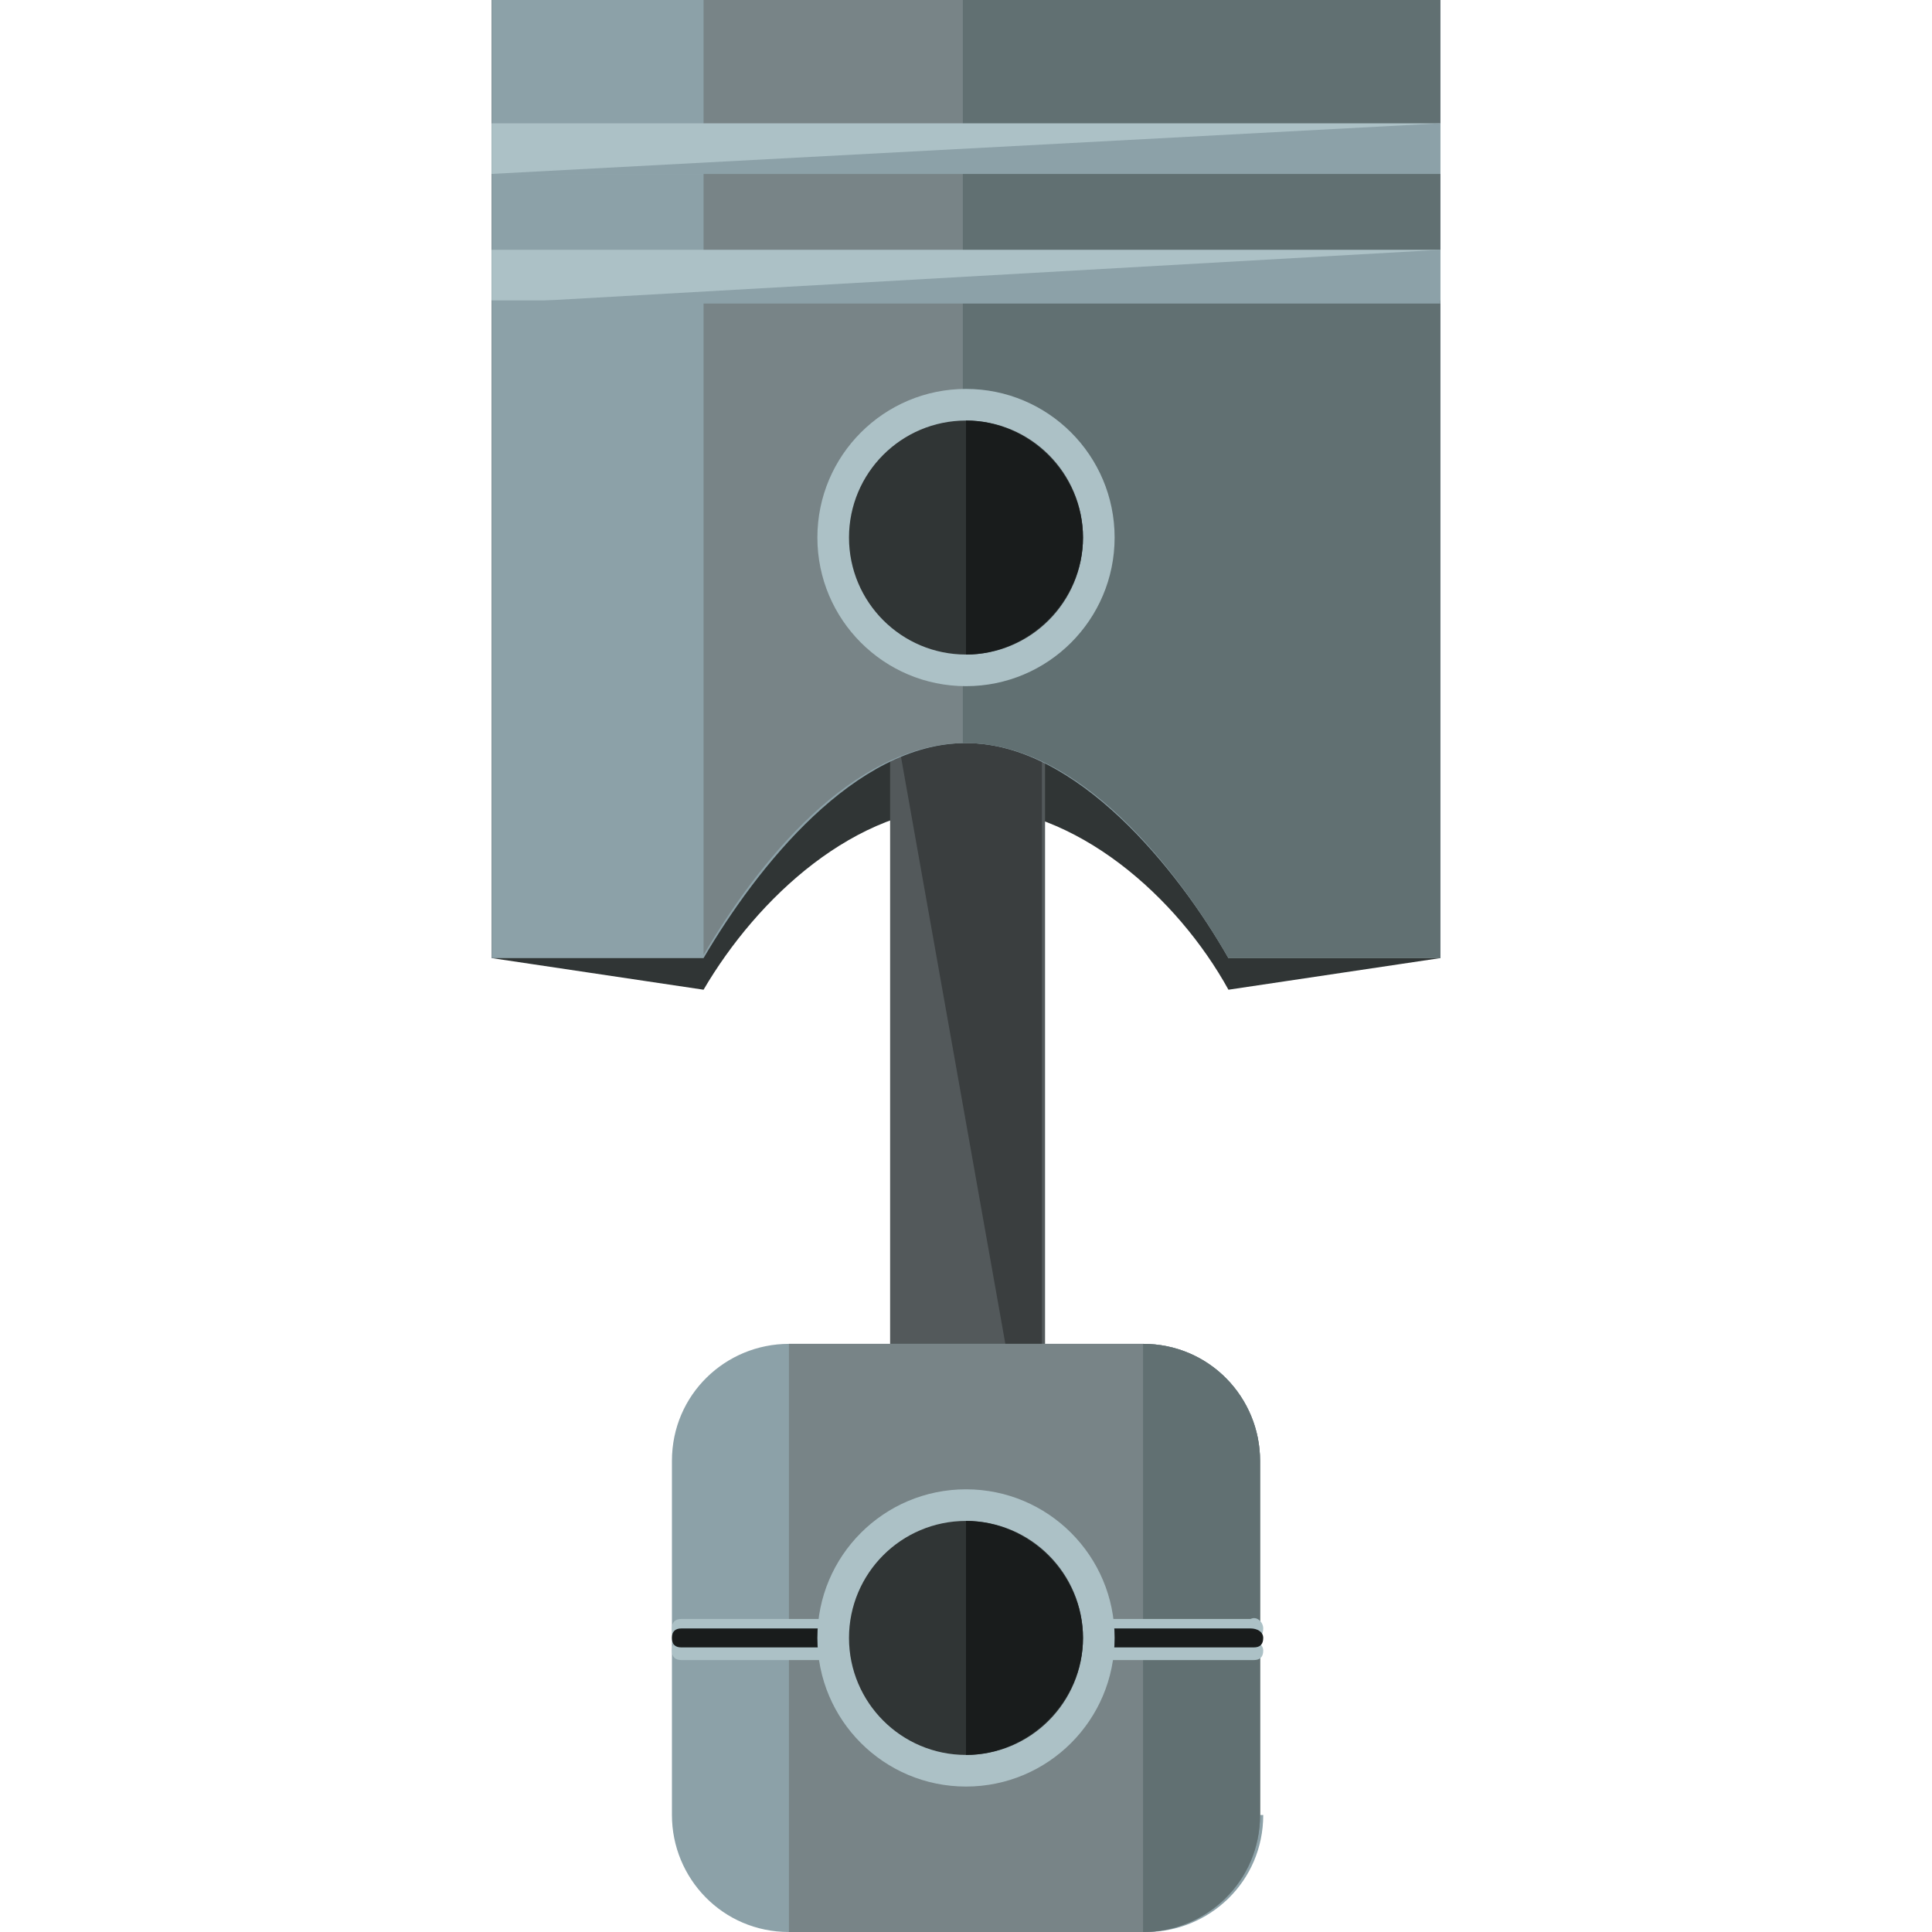 <?xml version="1.0" encoding="iso-8859-1"?>
<!-- Generator: Adobe Illustrator 19.0.0, SVG Export Plug-In . SVG Version: 6.00 Build 0)  -->
<svg version="1.1" id="Layer_1" xmlns="http://www.w3.org/2000/svg" xmlns:xlink="http://www.w3.org/1999/xlink" x="0px" y="0px"
	 viewBox="0 0 488.8 488.8" style="enable-background:new 0 0 488.8 488.8;" xml:space="preserve">
<path style="fill:#303535;" d="M124.4,0v242.4l53.6,8c13.6-23.2,38.4-46.4,66.4-46.4s53.6,23.2,66.4,46.4l53.6-8V0H124.4z"/>
<rect x="225.2" y="176" style="fill:#53595B;" width="39.2" height="216"/>
<polyline style="fill:#3A3E3F;" points="225.2,176 263.6,176 263.6,392 "/>
<path style="fill:#8CA1A8;" d="M124.4,0v242.4H178c13.6-23.2,38.4-54.4,66.4-54.4s53.6,32,66.4,54.4h53.6V0H124.4z"/>
<path style="fill:#788487;" d="M178,0v241.6c13.6-23.2,37.6-53.6,66.4-53.6s53.6,32,66.4,54.4h53.6V0H178z"/>
<path style="fill:#617072;" d="M243.6,0v188h0.8c28.8,0,53.6,32,66.4,54.4h53.6V0H243.6z"/>
<rect x="124.4" y="31.2" style="fill:#ACC1C6;" width="240" height="12.8"/>
<polyline style="fill:#8CA1A8;" points="124.4,44 364.4,44 364.4,31.2 "/>
<rect x="124.4" y="63.2" style="fill:#ACC1C6;" width="240" height="12.8"/>
<polyline style="fill:#8CA1A8;" points="124.4,76.8 364.4,76.8 364.4,63.2 "/>
<circle style="fill:#DFE9ED;" cx="244.4" cy="136" r="29.6"/>
<circle style="fill:#ACC1C6;" cx="244.4" cy="136" r="37.6"/>
<circle style="fill:#303535;" cx="244.4" cy="136" r="29.6"/>
<path style="fill:#191C1C;" d="M244.4,106.4c16,0,29.6,13.6,29.6,29.6s-13.6,29.6-29.6,29.6"/>
<path style="fill:#8CA1A8;" d="M319.6,459.2c0,16.8-13.6,29.6-29.6,29.6h-90.4c-16.8,0-29.6-13.6-29.6-29.6v-89.6
	c0-16.8,13.6-29.6,29.6-29.6h89.6c16.8,0,29.6,13.6,29.6,29.6v89.6H319.6z"/>
<path style="fill:#788487;" d="M199.6,340h89.6c16.8,0,29.6,13.6,29.6,29.6v89.6c0,16.8-13.6,29.6-29.6,29.6h-89.6"/>
<path style="fill:#617072;" d="M289.2,340c16.8,0,29.6,13.6,29.6,29.6v89.6c0,16.8-13.6,29.6-29.6,29.6"/>
<g>
	<path style="fill:#ACC1C6;" d="M319.6,412c0,1.6-0.8,2.4-2.4,2.4H172.4c-1.6,0-2.4-0.8-2.4-2.4l0,0c0-1.6,0.8-2.4,2.4-2.4h144
		C318,408.8,319.6,410.4,319.6,412L319.6,412z"/>
	<path style="fill:#ACC1C6;" d="M319.6,417.6c0,1.6-0.8,2.4-2.4,2.4H172.4c-1.6,0-2.4-0.8-2.4-2.4l0,0c0-1.6,0.8-2.4,2.4-2.4h144
		C318,415.2,319.6,416,319.6,417.6L319.6,417.6z"/>
</g>
<path style="fill:#191C1C;" d="M319.6,414.4c0,1.6-0.8,2.4-2.4,2.4H172.4c-1.6,0-2.4-0.8-2.4-2.4l0,0c0-1.6,0.8-2.4,2.4-2.4h144
	C318,412,319.6,412.8,319.6,414.4L319.6,414.4z"/>
<circle style="fill:#ACC1C6;" cx="244.4" cy="414.4" r="37.6"/>
<circle style="fill:#303535;" cx="244.4" cy="414.4" r="29.6"/>
<path style="fill:#191C1C;" d="M244.4,384.8c16,0,29.6,13.6,29.6,29.6S260.4,444,244.4,444"/>
<g>
</g>
<g>
</g>
<g>
</g>
<g>
</g>
<g>
</g>
<g>
</g>
<g>
</g>
<g>
</g>
<g>
</g>
<g>
</g>
<g>
</g>
<g>
</g>
<g>
</g>
<g>
</g>
<g>
</g>
</svg>
